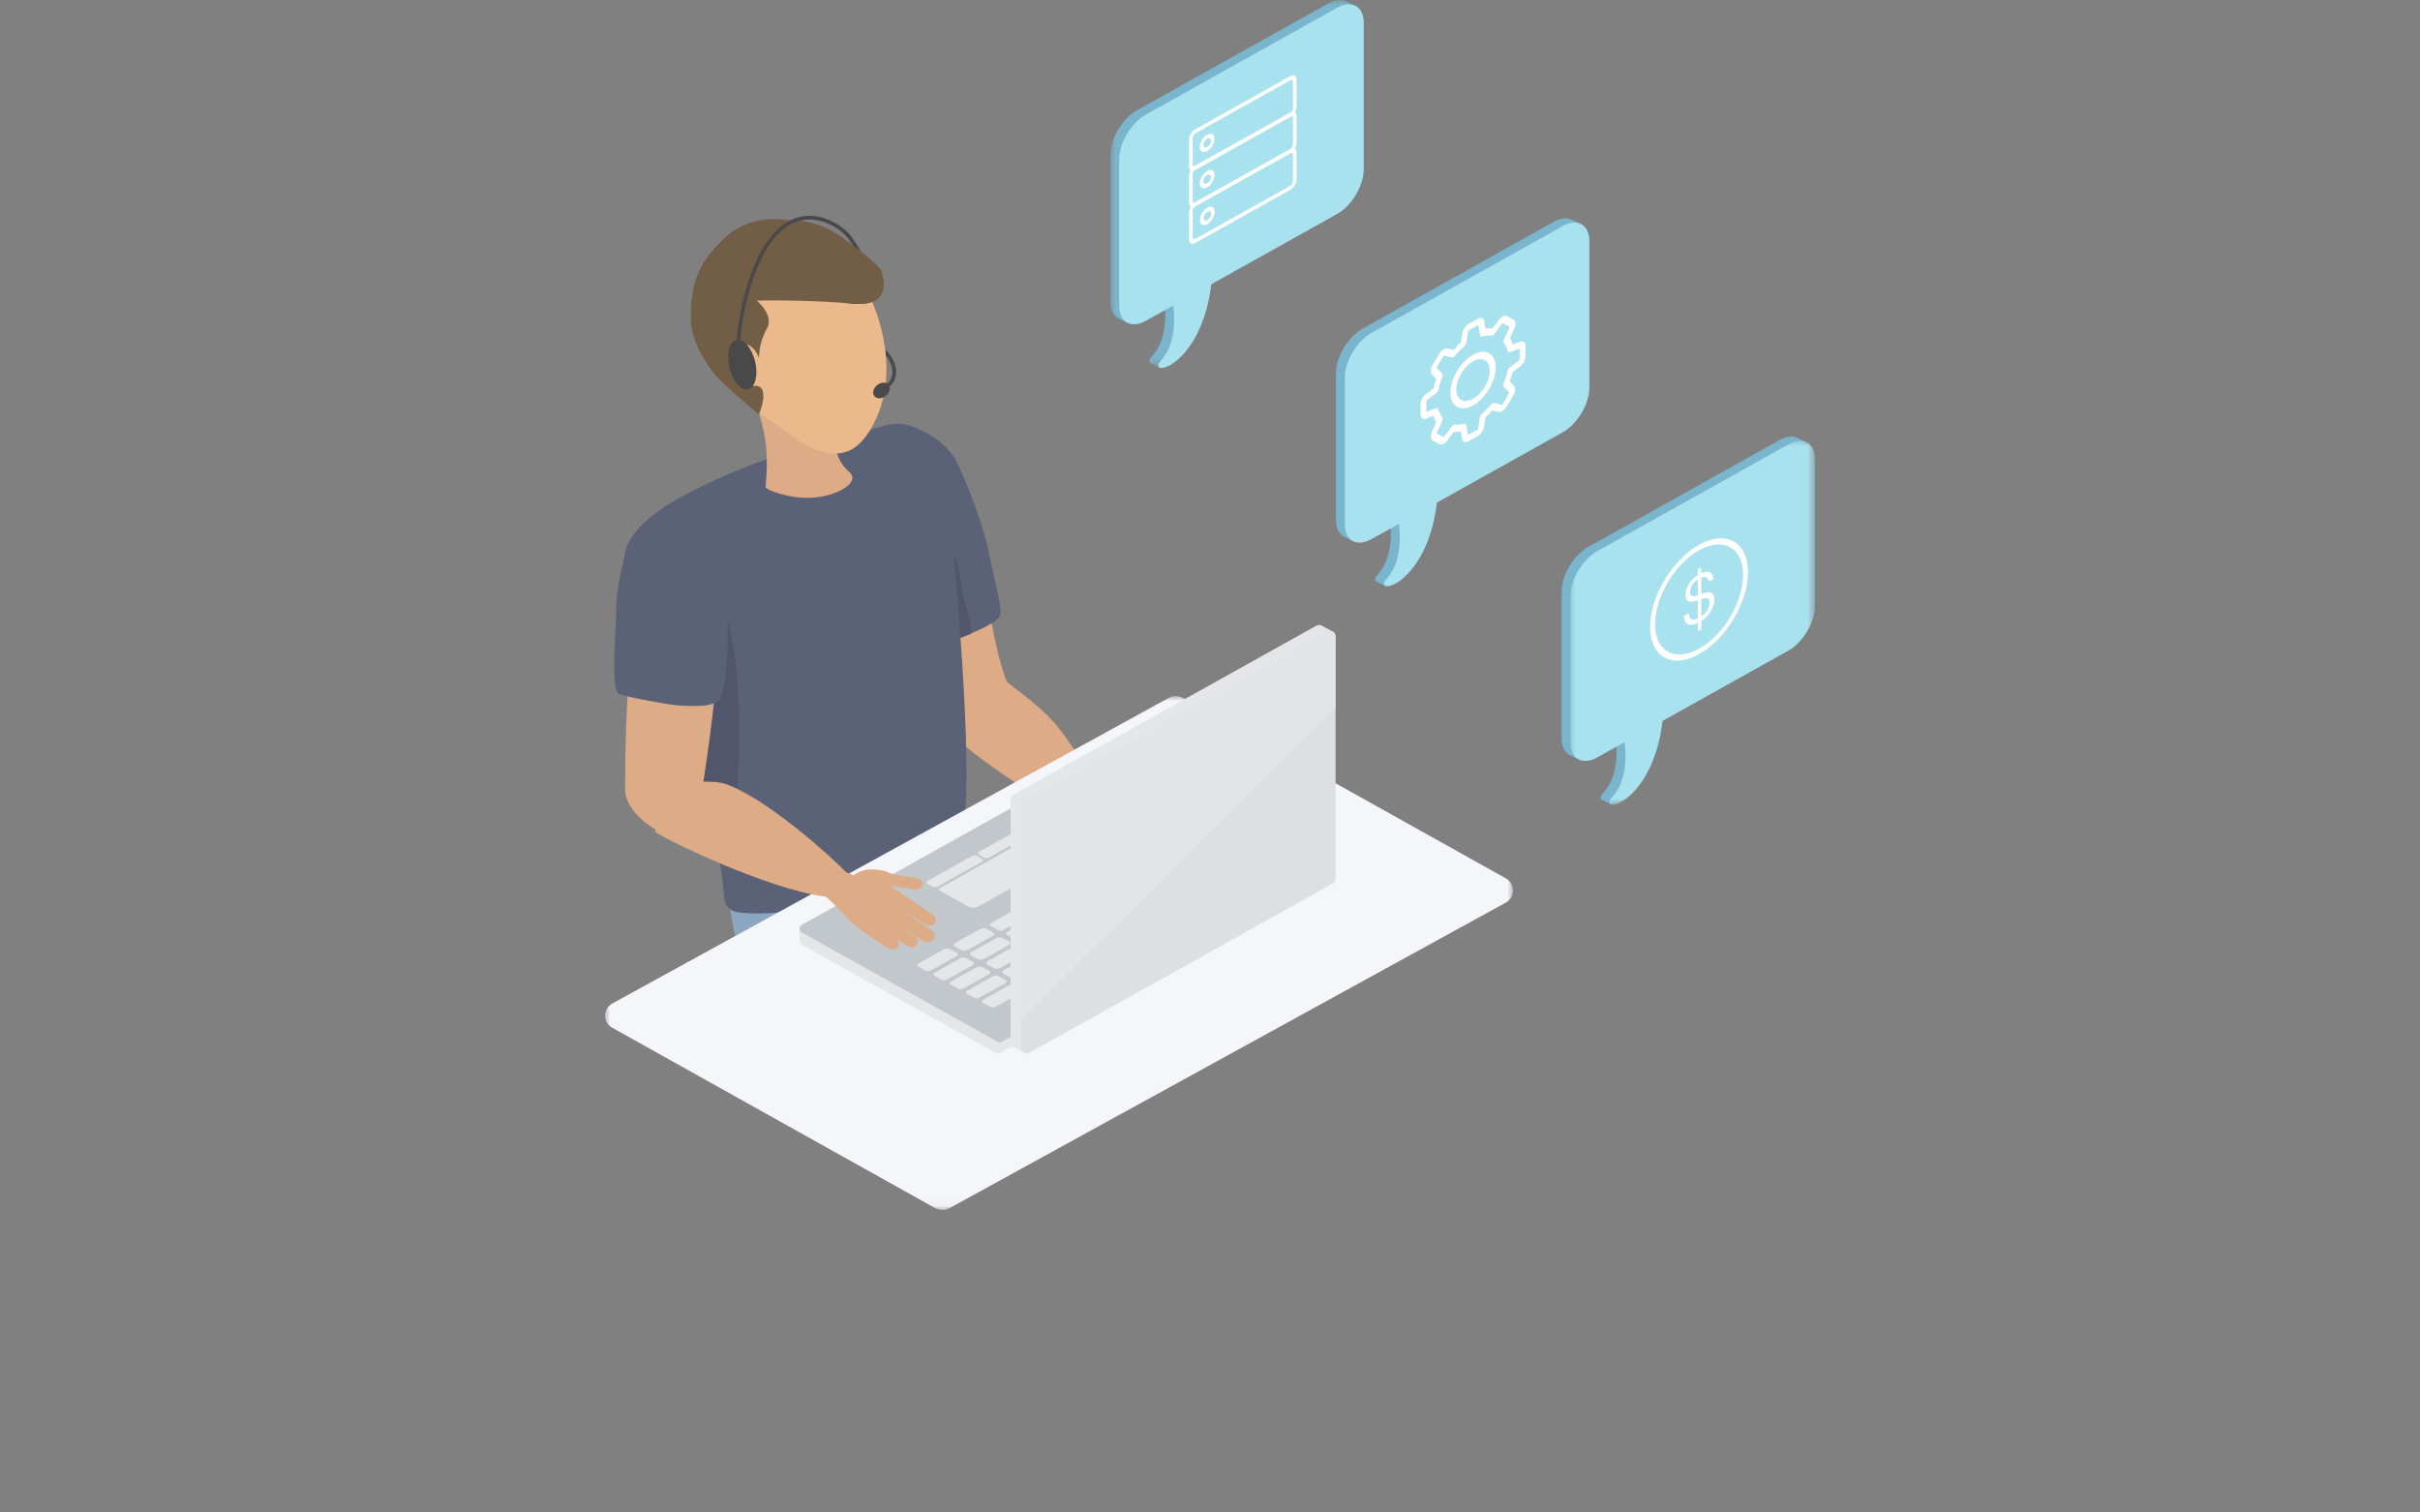<svg xmlns="http://www.w3.org/2000/svg" xmlns:xlink="http://www.w3.org/1999/xlink" width="240" height="150" viewBox="0 0 240 150"><rect x="0" y="0" width="240" height="150" fill="#808080" stroke="none"/><defs><polygon id="a" points="0 0 90.058 0 90.058 50.962 0 50.962"/><polygon id="c" points="0 0 24.251 0 24.251 36.07 0 36.07"/><polygon id="e" points="0 0 24.26 0 24.26 36.432 0 36.432"/></defs><g fill="none" fill-rule="evenodd"><rect width="240" height="150"/><rect width="120" height="120" x="60"/><g transform="translate(60)"><path fill="#8BA7C1" d="M22.223,85.95 C29.757,90.097 48.482,96.837 50.635,103.439 C52.113,107.969 38.924,112.827 38.853,108.574 C33.727,106.227 26.648,103.945 21.625,101.605 C17.951,99.893 15.797,98.915 14.404,96.47 C13.084,94.152 12.25,91.579 11.997,84.855 C11.976,84.304 11.261,82.778 10.477,81.92 C16.62,84.544 14.689,81.803 22.223,85.95"/><path fill="#DDAB85" d="M28.318,42.878 C29.628,47.428 28.9,49.912 30.321,54.584 C31.741,59.256 31.892,67.544 33.829,72.342 C37.204,75.513 41.835,78.439 45.483,80.575 C46.885,81.396 49.844,82.699 50.292,82.701 C52.636,82.707 52.371,80.106 50.614,78.754 C49.718,78.066 50.104,78.126 47.824,76.003 C46.849,75.096 46.038,73.374 44.618,71.748 C42.714,69.568 39.969,67.859 39.84,67.57 C38.294,64.087 36.639,50.514 35.529,48.318 C32.475,42.272 32.661,45.711 28.318,42.878"/><path fill="#5B6277" d="M32.099,43.362 C32.326,43.327 32.239,43.154 32.415,43.372 C32.231,43.145 33.917,44 34.838,45.736 C35.76,47.472 37.486,52.113 37.936,54.204 C39.085,59.527 39.36,60.432 39.196,60.986 C39.029,61.553 37.759,62.202 36.332,62.814 C35.094,63.345 33.588,63.949 33.178,63.841 C32.589,63.686 32.561,61.879 32.468,61.499 C31.214,56.384 30.544,51.271 29.186,46.224 C30.158,45.275 31.125,44.311 32.099,43.362"/><path fill="#51566D" d="M32.606,51.221 C33.146,52.385 33.661,52.707 34.129,53.791 C34.599,54.874 35.242,56.73 35.338,57.826 C35.488,59.532 36.248,61.157 36.331,62.814 C36.313,62.85 33.132,64.143 32.449,64.174 C31.624,64.212 32.967,62.051 32.935,61.277 C31.665,56.272 30.512,51.24 29.173,46.264 C30.498,47.688 31.844,49.579 32.606,51.221"/><path fill="#5B6277" d="M8.323,48.867 C15.513,45.181 20.551,44.137 27.943,42.17 C29.678,41.708 30.934,42.44 32.319,43.178 C33.406,43.757 33.686,44.741 34.5,45.521 C33.578,47.152 34.044,48.365 34.166,50.253 C34.316,52.564 36.447,72.995 35.687,80.82 C35.434,83.419 34.8,86.077 29.606,87.666 C24.84,89.125 18.351,91.002 13.475,90.519 C11.828,90.356 11.814,89.205 11.786,88.726 C11.533,84.406 9.409,77.802 9.337,75.073 C9.276,72.774 10.373,68.991 9.831,66.523 C9.338,64.276 9.324,62.156 9.052,59.944 C7.377,59.452 3.823,59.383 2.749,57.915 C-0.291,53.758 5.621,50.253 8.323,48.867"/><g transform="translate(0 69.038)"><mask id="b" fill="#fff"><use xlink:href="#a"/></mask><path fill="#F4F6F9" d="M34.162,50.782 L89.335,20.476 C90.295,19.949 90.301,18.612 89.344,18.077 L57.316,0.185 C56.876,-0.06 56.336,-0.062 55.896,0.18 L0.723,30.486 C-0.237,31.013 -0.242,32.351 0.715,32.885 L32.743,50.777 C33.181,51.022 33.722,51.024 34.162,50.782" mask="url(#b)"/></g><path fill="#51566D" d="M7.943,75.929 C8.252,73.88 10.369,68.791 9.986,67.499 C8.607,62.842 7.411,61.312 10.127,57.548 C13.861,61.229 13.628,73.839 12.804,82.525 C12.992,83.026 12.136,84.543 11.839,84.445 C11.037,84.179 9.514,83.634 9.446,82.917 C9.21,80.441 7.576,78.36 7.943,75.929"/><polygon fill="#E4E6EA" points="19.296 92.166 19.296 93.242 21.324 92.831"/><path fill="#E4E6EA" d="M39.255,104.402 L69.225,87.685 C69.586,87.484 69.586,86.98 69.225,86.779 L50.005,76.057 C49.838,75.964 49.632,75.964 49.465,76.057 L19.599,92.717 C19.192,92.944 19.192,93.512 19.599,93.739 L38.715,104.402 C38.883,104.496 39.088,104.496 39.255,104.402"/><polygon fill="#E4E6EA" points="69.496 86.107 69.496 87.271 67.207 86.924"/><path fill="#C2C7CC" d="M39.336,103.321 L69.208,86.658 C69.647,86.413 69.647,85.801 69.208,85.556 L50.086,74.889 C49.966,74.823 49.819,74.823 49.7,74.889 L19.523,91.722 C19.22,91.891 19.22,92.315 19.523,92.484 L38.951,103.321 C39.07,103.387 39.217,103.387 39.336,103.321"/><path fill="#E4E6EA" d="M46.051 84.25 43.32 82.726C43.138 82.624 42.914 82.625 42.733 82.729 41.247 83.582 34.46 87.386 33.191 88.097 33.098 88.149 33.102 88.276 33.195 88.327L35.968 89.874C36.272 90.044 36.733 90.063 36.997 89.916L46.126 84.824C46.389 84.677 46.356 84.419 46.051 84.25M32.474 87.924 31.983 87.65C31.843 87.571 31.86 87.434 32.022 87.343L36.355 84.923C36.516 84.832 36.764 84.823 36.904 84.901L37.394 85.175C37.534 85.253 37.517 85.391 37.355 85.482L33.023 87.902C32.861 87.993 32.614 88.002 32.474 87.924M37.577 85.043 37.086 84.769C36.946 84.69 36.963 84.553 37.125 84.462L41.458 82.042C41.62 81.951 41.867 81.942 42.007 82.02L42.498 82.294C42.638 82.372 42.62 82.51 42.459 82.601L38.126 85.021C37.964 85.112 37.717 85.121 37.577 85.043M34.856 94.824 32.338 96.231C32.17 96.325 31.914 96.335 31.768 96.254L31.071 95.864C30.926 95.783 30.944 95.639 31.112 95.545L33.629 94.139C33.798 94.045 34.054 94.035 34.199 94.116L34.897 94.506C35.043 94.587 35.024 94.73 34.856 94.824M38.459 92.811 35.942 94.218C35.774 94.312 35.517 94.322 35.372 94.241L34.675 93.851C34.529 93.77 34.547 93.626 34.715 93.532L37.233 92.126C37.401 92.032 37.657 92.022 37.803 92.103L38.501 92.493C38.646 92.574 38.627 92.717 38.459 92.811M42.063 90.798 39.545 92.205C39.377 92.299 39.121 92.309 38.975 92.228L38.278 91.838C38.133 91.757 38.151 91.613 38.319 91.519L40.836 90.113C41.005 90.019 41.261 90.009 41.406 90.09L42.104 90.48C42.25 90.561 42.231 90.704 42.063 90.798M45.666 88.785 43.149 90.192C42.981 90.286 42.724 90.296 42.579 90.214L41.882 89.825C41.736 89.744 41.754 89.6 41.922 89.506L44.44 88.1C44.608 88.006 44.864 87.996 45.01 88.077L45.708 88.467C45.853 88.548 45.834 88.691 45.666 88.785M49.27 86.772 46.752 88.179C46.584 88.273 46.328 88.283 46.182 88.201L45.485 87.812C45.34 87.731 45.358 87.587 45.526 87.493L48.043 86.087C48.212 85.993 48.468 85.983 48.613 86.064L49.311 86.454C49.457 86.535 49.438 86.678 49.27 86.772M52.873 84.759 50.356 86.166C50.188 86.26 49.931 86.27 49.786 86.188L49.089 85.799C48.943 85.718 48.961 85.574 49.129 85.48L51.647 84.074C51.815 83.98 52.071 83.97 52.217 84.051L52.915 84.441C53.06 84.522 53.041 84.665 52.873 84.759M56.477 82.746 53.959 84.153C53.791 84.247 53.535 84.257 53.389 84.175L52.692 83.786C52.547 83.705 52.565 83.561 52.733 83.467L55.25 82.061C55.419 81.967 55.675 81.957 55.82 82.038L56.518 82.428C56.664 82.509 56.645 82.652 56.477 82.746M36.464 95.722 33.946 97.129C33.778 97.223 33.521 97.233 33.376 97.152L32.679 96.762C32.533 96.681 32.552 96.538 32.719 96.444L35.237 95.037C35.405 94.943 35.662 94.933 35.807 95.014L36.505 95.404C36.65 95.485 36.631 95.628 36.464 95.722M40.067 93.709 37.549 95.116C37.382 95.21 37.125 95.22 36.979 95.139L36.282 94.749C36.137 94.668 36.155 94.524 36.323 94.43L38.841 93.024C39.009 92.93 39.265 92.92 39.411 93.001L40.108 93.391C40.254 93.472 40.235 93.615 40.067 93.709M43.671 91.696 41.153 93.103C40.985 93.197 40.728 93.207 40.583 93.126L39.886 92.736C39.74 92.655 39.759 92.511 39.926 92.417L42.444 91.011C42.612 90.917 42.869 90.907 43.014 90.988L43.712 91.378C43.857 91.459 43.838 91.602 43.671 91.696M47.274 89.683 44.756 91.09C44.589 91.184 44.332 91.194 44.186 91.113L43.489 90.723C43.344 90.642 43.362 90.498 43.53 90.404L46.048 88.998C46.216 88.904 46.472 88.894 46.618 88.975L47.315 89.365C47.461 89.446 47.442 89.589 47.274 89.683M50.878 87.67 48.36 89.077C48.192 89.171 47.935 89.181 47.79 89.1L47.093 88.71C46.947 88.629 46.966 88.485 47.133 88.391L49.651 86.985C49.82 86.891 50.076 86.881 50.221 86.962L50.919 87.352C51.064 87.433 51.045 87.576 50.878 87.67M54.481 85.657 51.963 87.064C51.796 87.158 51.539 87.168 51.393 87.087L50.696 86.697C50.551 86.616 50.569 86.472 50.737 86.378L53.255 84.972C53.423 84.878 53.679 84.868 53.825 84.949L54.522 85.339C54.668 85.42 54.649 85.563 54.481 85.657M58.085 83.644 55.567 85.051C55.399 85.145 55.142 85.155 54.997 85.074L54.3 84.684C54.154 84.603 54.173 84.459 54.34 84.365L56.858 82.959C57.027 82.865 57.283 82.855 57.428 82.936L58.126 83.326C58.271 83.407 58.252 83.55 58.085 83.644M38.071 96.62 35.554 98.027C35.386 98.121 35.129 98.131 34.984 98.05L34.286 97.66C34.141 97.579 34.159 97.436 34.327 97.342L36.845 95.936C37.013 95.842 37.269 95.831 37.415 95.912L38.112 96.302C38.258 96.383 38.239 96.526 38.071 96.62M41.675 94.607 39.157 96.014C38.989 96.108 38.733 96.118 38.587 96.037L37.89 95.647C37.745 95.566 37.763 95.423 37.931 95.329L40.448 93.923C40.617 93.829 40.873 93.818 41.018 93.899L41.716 94.289C41.861 94.37 41.843 94.513 41.675 94.607M45.278 92.594 42.761 94.001C42.593 94.095 42.336 94.105 42.191 94.024L41.493 93.634C41.348 93.553 41.366 93.41 41.534 93.316L44.052 91.91C44.22 91.816 44.476 91.805 44.622 91.886L45.319 92.276C45.465 92.357 45.446 92.5 45.278 92.594M48.882 90.581 46.364 91.988C46.196 92.082 45.94 92.092 45.794 92.011L45.097 91.621C44.951 91.54 44.97 91.397 45.138 91.303L47.655 89.897C47.824 89.803 48.08 89.792 48.225 89.873L48.923 90.263C49.068 90.344 49.05 90.487 48.882 90.581M52.485 88.568 49.968 89.975C49.8 90.069 49.543 90.079 49.398 89.998L48.7 89.608C48.555 89.527 48.573 89.384 48.741 89.29L51.259 87.883C51.427 87.789 51.683 87.779 51.829 87.86L52.526 88.25C52.672 88.331 52.653 88.474 52.485 88.568M56.089 86.555 53.571 87.962C53.403 88.056 53.147 88.066 53.001 87.985L52.304 87.595C52.159 87.514 52.177 87.371 52.345 87.277L54.862 85.87C55.031 85.776 55.287 85.766 55.432 85.847L56.13 86.237C56.275 86.318 56.257 86.461 56.089 86.555M59.692 84.542 57.175 85.949C57.007 86.043 56.75 86.053 56.605 85.972L55.907 85.582C55.762 85.501 55.78 85.357 55.948 85.263L58.466 83.857C58.634 83.763 58.89 83.753 59.036 83.834L59.734 84.224C59.879 84.305 59.86 84.448 59.692 84.542M39.679 97.518 37.161 98.925C36.993 99.019 36.737 99.029 36.591 98.948L35.894 98.558C35.749 98.477 35.767 98.334 35.935 98.24L38.452 96.834C38.621 96.74 38.877 96.729 39.022 96.81L39.72 97.2C39.866 97.281 39.847 97.424 39.679 97.518M43.282 95.505 40.765 96.912C40.597 97.006 40.34 97.016 40.195 96.935L39.498 96.545C39.352 96.464 39.37 96.321 39.538 96.227L42.056 94.821C42.224 94.727 42.48 94.716 42.626 94.797L43.324 95.187C43.469 95.268 43.45 95.411 43.282 95.505M46.886 93.492 44.368 94.899C44.2 94.993 43.944 95.003 43.798 94.922L43.101 94.532C42.956 94.451 42.974 94.308 43.142 94.214L45.659 92.808C45.828 92.714 46.084 92.703 46.229 92.784L46.927 93.174C47.073 93.255 47.054 93.398 46.886 93.492M50.489 91.479 47.972 92.886C47.804 92.98 47.547 92.99 47.402 92.909L46.705 92.519C46.559 92.438 46.577 92.295 46.745 92.201L49.263 90.795C49.431 90.701 49.687 90.69 49.833 90.771L50.531 91.161C50.676 91.242 50.657 91.385 50.489 91.479M54.093 89.466 51.575 90.873C51.407 90.967 51.151 90.977 51.005 90.896L50.308 90.506C50.163 90.425 50.181 90.282 50.349 90.188L52.866 88.782C53.035 88.688 53.291 88.677 53.436 88.758L54.134 89.148C54.28 89.229 54.261 89.372 54.093 89.466M57.696 87.453 55.179 88.86C55.011 88.954 54.754 88.964 54.609 88.883L53.912 88.493C53.766 88.412 53.784 88.269 53.952 88.175L56.47 86.769C56.638 86.675 56.895 86.664 57.04 86.745L57.738 87.135C57.883 87.216 57.864 87.359 57.696 87.453M61.3 85.44 58.782 86.847C58.614 86.941 58.358 86.951 58.212 86.87L57.515 86.48C57.37 86.399 57.388 86.256 57.556 86.162L60.073 84.755C60.242 84.661 60.498 84.651 60.643 84.732L61.341 85.122C61.487 85.203 61.468 85.346 61.3 85.44M41.287 98.417 38.769 99.823C38.601 99.917 38.344 99.927 38.199 99.846L37.502 99.456C37.356 99.375 37.375 99.232 37.542 99.138L40.06 97.732C40.229 97.638 40.485 97.627 40.63 97.708L41.328 98.098C41.473 98.18 41.454 98.323 41.287 98.417M44.89 96.404 42.372 97.81C42.205 97.904 41.948 97.914 41.802 97.833L41.105 97.443C40.96 97.362 40.978 97.219 41.146 97.125L43.664 95.719C43.832 95.625 44.088 95.614 44.234 95.695L44.931 96.085C45.077 96.167 45.058 96.31 44.89 96.404M48.494 94.39 45.976 95.797C45.808 95.891 45.551 95.901 45.406 95.82L44.709 95.43C44.563 95.349 44.582 95.206 44.749 95.112L47.267 93.706C47.436 93.612 47.692 93.601 47.837 93.682L48.535 94.072C48.68 94.153 48.661 94.296 48.494 94.39M52.097 92.377 49.579 93.784C49.412 93.878 49.155 93.888 49.009 93.807L48.312 93.417C48.167 93.336 48.185 93.193 48.353 93.099L50.871 91.693C51.039 91.599 51.295 91.588 51.441 91.669L52.138 92.059C52.284 92.14 52.265 92.283 52.097 92.377M55.701 90.364 53.183 91.771C53.015 91.865 52.758 91.875 52.613 91.794L51.916 91.404C51.77 91.323 51.789 91.18 51.956 91.086L54.474 89.68C54.643 89.586 54.899 89.575 55.044 89.656L55.742 90.046C55.887 90.127 55.868 90.27 55.701 90.364M59.304 88.351 56.786 89.758C56.619 89.852 56.362 89.862 56.216 89.781L55.519 89.391C55.374 89.31 55.392 89.167 55.56 89.073L58.078 87.667C58.246 87.573 58.502 87.562 58.648 87.643L59.345 88.033C59.491 88.114 59.472 88.257 59.304 88.351M62.908 86.338 60.39 87.745C60.222 87.839 59.965 87.849 59.82 87.768L59.123 87.378C58.977 87.297 58.996 87.154 59.163 87.06L61.681 85.654C61.85 85.56 62.106 85.549 62.251 85.63L62.949 86.02C63.094 86.101 63.075 86.244 62.908 86.338"/><path fill="#E4E6EA" d="M40.999,103.812 L71.11,87.016 C71.282,86.92 71.389,86.742 71.389,86.549 L71.389,62.533 C71.389,62.118 70.925,61.859 70.553,62.066 L40.504,78.827 C40.332,78.924 40.225,79.102 40.225,79.295 L40.225,103.38 C40.225,103.764 40.655,104.004 40.999,103.812"/><path fill="#E4E6EA" d="M71.389 62.533C71.389 62.118 70.924 61.859 70.553 62.066L40.504 78.827C40.332 78.923 40.225 79.102 40.225 79.295L40.225 100.452 71.389 69.59 71.389 62.533ZM41.532 104.4 40.496 103.819C40.496 103.819 41.989 102.71 41.962 102.75 41.935 102.789 41.532 104.4 41.532 104.4"/><path fill="#E4E6EA" d="M72.203,62.654 L71.142,62.088 C71.142,62.088 70.468,64.245 70.549,64.192 C70.631,64.14 72.203,62.654 72.203,62.654"/><path fill="#DEDFE2" d="M42.076,104.411 L72.23,87.591 C72.367,87.514 72.451,87.373 72.451,87.221 L72.451,63.085 C72.451,62.694 72.014,62.45 71.664,62.645 L41.55,79.443 C41.388,79.534 41.288,79.701 41.288,79.883 L41.288,103.971 C41.288,104.362 41.725,104.607 42.076,104.411"/><path fill="#E2E4E8" d="M72.451,63.078 C72.451,62.69 72.018,62.448 71.67,62.642 L41.567,79.434 C41.394,79.53 41.288,79.709 41.288,79.901 L41.288,101.059 L72.451,70.196 L72.451,63.078 Z"/><path fill="#DDAB85" d="M21.848,88.92 C16.203,88.222 5.911,83.234 4.941,82.477 C5.566,80.803 6.238,79.152 6.586,77.405 C7.715,77.684 10.664,77.31 11.915,77.738 C16.025,79.145 22.609,85.105 23.998,86.597 C27.407,88.488 26.641,88.768 23.158,89.198 C22.911,89.199 22.059,88.946 21.848,88.92"/><path fill="#DDAB85" d="M1.989 78.211C1.989 69.576 2.575 65.15 2.929 56.41 9.004 58.283 10.875 57.315 11.136 65.552 11.19 67.226 9.806 79.149 8.75 82.221 7.07 83.736 8.454 83.245 4.94 82.232 4.906 82.222 1.989 80.561 1.989 78.211M27.348 86.805 27.645 86.366C27.79 86.41 28.003 86.527 28.344 86.623 28.984 86.803 30.975 87.112 30.975 87.112 31.377 87.282 31.477 87.421 31.488 87.709L31.443 87.914C31.25 88.204 31.267 88.236 30.647 88.203L27.839 87.784C27.436 87.613 27.202 87.075 27.348 86.805"/><path fill="#DDAB85" d="M23.915,86.51 L24.638,86.808 C24.638,86.808 24.654,86.795 24.682,86.775 C25.215,86.392 25.882,86.197 26.558,86.224 C27.068,86.245 27.755,86.321 28.129,86.565 C28.129,86.565 28.191,86.917 27.94,87.254 L28.279,87.85 L32.494,90.705 C32.636,90.801 32.738,90.937 32.783,91.093 C32.828,91.253 32.827,91.411 32.638,91.616 C32.638,91.616 32.519,91.82 32.105,91.805 C31.957,91.8 31.816,91.754 31.699,91.674 L28.204,89.381 L32.421,92.283 C32.602,92.406 32.712,92.644 32.685,92.848 C32.656,93.069 32.656,93.069 32.439,93.291 C32.439,93.291 32.046,93.619 31.565,93.346 L27.546,90.611 L30.782,92.88 C30.982,93.019 31.071,93.254 31.003,93.475 C30.978,93.553 30.935,93.631 30.862,93.701 C30.862,93.701 30.593,94.146 29.909,93.795 L26.476,91.499 L28.925,93.169 C29.077,93.275 29.16,93.444 29.143,93.618 C29.127,93.794 29.181,93.852 28.971,93.995 C28.971,93.995 28.517,94.427 27.931,93.943 C27.931,93.943 25.125,92.198 24.261,91.3 C24.118,91.15 23.484,90.472 23.484,90.472 C23.484,90.472 23.318,90.277 22.961,89.909 L21.919,88.932 L23.915,86.51 Z"/><path fill="#5B6277" d="M5.406,51.993 C3.957,52.236 2.53,52.854 2.116,54.471 C1.702,56.088 1.073,58.688 1.103,60.645 C1.126,62.203 0.583,67.621 1.229,68.715 C1.358,68.933 3.842,69.415 4.27,69.487 C5.226,69.646 6.802,69.988 7.865,69.996 C8.926,70.003 10.386,70.122 11.174,69.551 C11.846,69.064 12.041,66.702 12.126,64.58 C12.21,62.457 12.107,59.747 12.155,57.439 C9.945,55.534 8.319,51.502 5.406,51.993"/><path fill="#DDAB85" d="M14.869,39.64 C15.919,42.896 16.259,44.649 15.926,48.297 C15.9,48.581 18.397,49.516 20.584,49.357 C23.146,49.171 25.388,47.798 24.221,46.808 C22.085,44.994 22.566,41.063 22.77,40.287 C23.531,37.399 22.106,37.102 19.577,37.116 C17.047,37.131 16.893,39.346 14.869,39.64"/><path fill="#ECB98C" d="M13.514,28.355 C12.991,30.909 10.857,34.347 11.795,36.998 C12.732,39.649 16.073,41.36 18.026,42.852 C20.223,44.53 22.545,45.604 24.448,44.581 C25.928,43.786 27.202,41.392 27.659,39.157 C28.141,36.799 27.906,34.131 27.128,31.649 C26.222,28.756 24.579,26.114 22.477,24.508 C18.571,21.525 14.558,23.248 13.514,28.355"/><path fill="#725D46" d="M15.051,29.821 C15.051,29.821 16.825,31.244 16.046,32.606 C15.219,34.052 15.276,35.516 15.276,35.516 C15.276,35.516 14.776,33.987 13.635,34.165 C12.494,34.343 12.801,36.495 12.801,36.495 C12.801,36.495 13.26,38.303 14.871,38.265 C16.482,38.227 15.272,41.088 15.272,41.088 C15.272,41.088 11.805,38.247 10.975,37.236 C9.873,35.894 8.497,33.702 8.507,31.527 C8.529,27.388 9.692,25.743 11.688,23.77 C14.62,20.874 18.402,21.9 18.402,21.9 C18.402,21.9 20.648,21.498 23.637,23.66 C26.929,26.043 27.322,26.729 27.322,26.729 C27.322,26.729 29.006,30.554 24.49,30.112 C21.373,29.807 16.293,29.748 15.051,29.821"/><path fill="#DD9145" d="M13.129 33.18C13.14 33.065 13.153 32.949 13.168 32.834 13.157 32.949 13.148 33.063 13.139 33.177 13.135 33.178 13.132 33.18 13.129 33.18M16.007 34.366C16.022 34.416 16.03 34.446 16.03 34.446 16.03 34.446 16.018 34.419 16.007 34.366"/><path fill="#494949" d="M27.154 38.081C27.291 38.006 27.431 37.964 27.563 37.952 27.726 37.938 27.878 37.972 27.998 38.047 28.235 37.838 28.398 37.579 28.471 37.275 28.62 36.656 28.388 35.913 27.848 35.25 27.846 35.247 27.843 35.244 27.841 35.241 27.842 35.075 27.841 34.893 27.839 34.75 27.841 34.75 27.843 34.75 27.846 34.751 27.879 34.759 27.912 34.773 27.937 34.8 28.684 35.602 29.015 36.559 28.821 37.361 28.729 37.743 28.522 38.073 28.22 38.334 28.335 38.685 28.108 39.139 27.692 39.369 27.502 39.474 27.305 39.515 27.13 39.497 26.908 39.474 26.724 39.357 26.641 39.158 26.492 38.802 26.722 38.32 27.154 38.081M12.937 33.753C12.969 33.74 13 33.732 13.033 33.725 13.036 33.724 13.04 33.722 13.043 33.722 13.052 33.608 13.061 33.493 13.072 33.378 13.218 31.867 13.528 30.281 14.003 28.634 15.464 23.569 17.597 21.953 19.243 21.535 19.36 21.505 19.474 21.482 19.585 21.463 21.912 21.079 23.901 22.693 24.451 23.489L24.487 23.542C24.653 23.78 24.839 24.05 25.031 24.355 25.526 25.144 26.052 26.167 26.319 27.501 26.419 27.996 26.472 28.562 26.485 29.147 26.348 28.804 26.201 28.489 26.045 28.162 26.038 28.113 26.04 28.017 26.032 27.969 25.726 25.969 24.808 24.639 24.192 23.749L24.155 23.697C23.588 22.877 21.682 21.484 19.644 21.821 18.591 21.995 17.633 22.604 16.789 23.622 15.814 24.795 14.991 26.513 14.35 28.735 13.847 30.478 13.532 32.149 13.404 33.734 13.551 33.774 13.699 33.853 13.844 33.969 14.251 34.297 14.624 34.904 14.84 35.668 15.039 36.376 15.062 37.074 14.94 37.615 14.833 38.085 14.616 38.436 14.305 38.566 14.302 38.568 14.299 38.569 14.296 38.57 14.162 38.625 14.021 38.633 13.879 38.603 13.496 38.524 13.101 38.161 12.79 37.615 12.631 37.338 12.495 37.015 12.393 36.655 12.018 35.325 12.262 34.025 12.937 33.753"/><path fill="#725D46" d="M27.322,26.729 C27.322,26.729 26.929,26.043 23.637,23.661 C22.74,23.012 21.913,22.597 21.19,22.33 L24.129,30.08 C24.25,30.09 24.374,30.101 24.49,30.112 C29.006,30.554 27.322,26.729 27.322,26.729"/><path fill="#79B5CC" d="M96.75,22.201 L95.975,21.83 C95.938,21.809 95.899,21.792 95.86,21.775 L95.796,21.744 L95.795,21.745 C95.334,21.568 94.741,21.637 94.094,21.998 L75.137,32.588 C73.681,33.401 72.49,35.397 72.49,37.023 L72.49,51.563 C72.49,52.441 72.839,53.036 73.389,53.272 L74.16,53.646 L74.297,53.354 C74.561,53.306 74.843,53.205 75.137,53.041 L77.848,51.527 C77.848,51.527 78.423,55.002 76.695,56.898 C76.298,57.333 76.293,57.616 76.526,57.696 L77.336,58.084 L78.105,57.048 C79.429,56.004 81.11,53.659 81.625,49.416 L94.094,42.451 C95.55,41.637 96.741,39.642 96.741,38.016 L96.741,23.476 C96.741,23.002 96.637,22.613 96.458,22.315 C96.626,22.25 96.75,22.201 96.75,22.201"/><path fill="#A8E2EF" d="M76.018,33.014 L94.976,22.424 C96.431,21.611 97.622,22.276 97.622,23.902 L97.622,38.442 C97.622,40.068 96.431,42.063 94.976,42.877 L82.507,49.842 C81.482,58.277 75.848,59.219 77.577,57.323 C79.306,55.428 78.729,51.953 78.729,51.953 L76.018,53.467 C74.563,54.28 73.372,53.615 73.372,51.989 L73.372,37.449 C73.372,35.823 74.563,33.827 76.018,33.014"/><path fill="#FFF" d="M81.462,40.789 L81.462,39.766 C81.462,39.735 81.481,39.697 81.51,39.676 L82.424,38.994 C82.537,38.911 82.63,38.763 82.658,38.622 C82.741,38.218 82.868,37.805 83.037,37.392 C83.095,37.247 83.091,37.108 83.024,37.042 L82.487,36.499 C82.471,36.481 82.474,36.445 82.493,36.412 L83.141,35.326 C83.157,35.301 83.174,35.288 83.183,35.284 C83.194,35.277 83.204,35.276 83.215,35.277 L83.966,35.461 C84.062,35.483 84.185,35.419 84.285,35.297 C84.577,34.942 84.89,34.624 85.219,34.348 C85.332,34.253 85.416,34.101 85.436,33.961 L85.588,32.863 C85.593,32.829 85.617,32.793 85.645,32.778 L86.561,32.267 C86.589,32.251 86.613,32.259 86.618,32.288 L86.774,33.229 C86.794,33.344 86.878,33.399 86.989,33.371 C87.309,33.285 87.616,33.259 87.899,33.291 C87.999,33.301 88.125,33.225 88.22,33.096 L88.971,32.079 C88.98,32.067 88.99,32.056 89.003,32.049 C89.015,32.043 89.03,32.037 89.045,32.045 L89.693,32.407 C89.713,32.418 89.715,32.453 89.7,32.486 L89.158,33.64 C89.091,33.781 89.084,33.924 89.143,34.003 C89.31,34.227 89.434,34.503 89.515,34.815 C89.543,34.926 89.637,34.969 89.752,34.926 L90.659,34.59 C90.687,34.579 90.707,34.594 90.707,34.626 L90.707,35.649 C90.707,35.681 90.687,35.718 90.659,35.739 L89.739,36.428 C89.626,36.513 89.534,36.659 89.504,36.8 C89.421,37.204 89.291,37.619 89.121,38.03 C89.062,38.174 89.067,38.313 89.134,38.382 L89.669,38.921 C89.685,38.939 89.682,38.975 89.663,39.008 L89.015,40.094 C88.999,40.12 88.982,40.132 88.973,40.136 C88.962,40.143 88.952,40.144 88.94,40.143 L88.179,39.963 C88.129,39.95 88.068,39.964 88.009,39.997 C87.959,40.025 87.907,40.069 87.862,40.123 C87.581,40.46 87.281,40.766 86.97,41.03 C86.859,41.123 86.774,41.273 86.754,41.413 L86.602,42.518 C86.598,42.553 86.574,42.588 86.546,42.603 L85.63,43.115 C85.601,43.131 85.578,43.122 85.573,43.093 L85.419,42.159 C85.402,42.042 85.316,41.985 85.203,42.016 C84.884,42.103 84.577,42.133 84.292,42.103 C84.192,42.093 84.066,42.169 83.972,42.296 L83.217,43.318 C83.209,43.33 83.198,43.341 83.185,43.348 C83.174,43.354 83.159,43.36 83.144,43.352 L82.495,42.99 C82.476,42.979 82.474,42.944 82.489,42.911 L83.026,41.765 C83.094,41.621 83.098,41.479 83.039,41.401 C82.869,41.177 82.743,40.905 82.661,40.594 C82.633,40.486 82.541,40.442 82.426,40.485 L81.512,40.825 C81.484,40.835 81.464,40.82 81.464,40.788 L81.462,40.789 Z M80.881,40.091 L80.881,41.114 C80.881,41.466 81.108,41.639 81.418,41.523 L82.149,41.251 C82.223,41.482 82.323,41.691 82.443,41.879 L82.013,42.795 C81.829,43.184 81.86,43.559 82.082,43.682 L82.73,44.045 C82.852,44.112 83.013,44.098 83.185,44.002 C83.32,43.927 83.45,43.808 83.559,43.66 L84.162,42.841 C84.388,42.849 84.625,42.826 84.871,42.774 L84.995,43.521 C85.047,43.839 85.315,43.943 85.63,43.766 L86.547,43.253 C86.863,43.077 87.131,42.675 87.183,42.298 L87.305,41.414 C87.542,41.199 87.772,40.965 87.992,40.714 L88.604,40.858 C88.712,40.885 88.84,40.859 88.975,40.784 C89.147,40.688 89.308,40.523 89.43,40.319 L90.078,39.233 C90.302,38.86 90.331,38.452 90.148,38.268 L89.719,37.841 C89.841,37.52 89.941,37.2 90.017,36.885 L90.757,36.331 C91.068,36.099 91.294,35.673 91.294,35.321 L91.294,34.298 C91.294,33.945 91.068,33.773 90.757,33.888 L90.035,34.156 C89.961,33.923 89.865,33.711 89.745,33.523 L90.18,32.597 C90.363,32.208 90.333,31.834 90.111,31.71 L89.46,31.349 C89.341,31.28 89.178,31.295 89.006,31.391 C88.871,31.467 88.74,31.586 88.632,31.734 L88.034,32.55 C87.808,32.54 87.57,32.56 87.326,32.611 L87.2,31.856 C87.148,31.537 86.881,31.434 86.565,31.61 L85.65,32.122 C85.334,32.298 85.067,32.7 85.014,33.077 L84.892,33.952 C84.638,34.179 84.392,34.43 84.157,34.7 L83.552,34.557 C83.444,34.53 83.316,34.556 83.181,34.631 C83.009,34.727 82.847,34.892 82.726,35.096 L82.078,36.183 C81.854,36.556 81.825,36.963 82.008,37.148 L82.439,37.58 C82.319,37.9 82.221,38.219 82.145,38.537 L81.414,39.083 C81.103,39.315 80.877,39.74 80.881,40.091 L80.881,40.091 Z"/><path fill="#FFF" d="M84.427,38.62 C84.427,37.597 85.171,36.351 86.087,35.839 C87.002,35.327 87.747,35.743 87.747,36.766 C87.747,37.789 87.002,39.036 86.087,39.547 C85.171,40.059 84.427,39.643 84.427,38.62 M83.84,38.948 C83.84,40.333 84.847,40.896 86.087,40.203 C87.327,39.511 88.334,37.823 88.334,36.438 C88.334,35.053 87.327,34.49 86.087,35.183 C84.847,35.875 83.84,37.563 83.84,38.948"/><path fill="#79B5CC" d="M119.127,43.853 L118.353,43.482 C118.316,43.461 118.277,43.444 118.238,43.427 L118.174,43.396 L118.173,43.397 C117.712,43.22 117.118,43.289 116.472,43.65 L97.514,54.24 C96.059,55.053 94.868,57.049 94.868,58.675 L94.868,73.215 C94.868,74.093 95.217,74.688 95.766,74.924 L96.538,75.298 L96.675,75.006 C96.939,74.958 97.221,74.857 97.514,74.693 L100.225,73.179 C100.225,73.179 100.801,76.654 99.072,78.55 C98.676,78.985 98.67,79.268 98.904,79.348 L99.714,79.736 L100.483,78.7 C101.807,77.656 103.488,75.311 104.003,71.068 L116.472,64.103 C117.927,63.289 119.119,61.294 119.119,59.668 L119.119,45.128 C119.119,44.654 119.015,44.265 118.836,43.967 C119.004,43.902 119.127,43.853 119.127,43.853"/><g transform="translate(95.75 43.729)"><mask id="d" fill="#fff"><use xlink:href="#c"/></mask><path fill="#A8E2EF" d="M2.647,10.937 L21.604,0.347 C23.06,-0.466 24.251,0.199 24.251,1.825 L24.251,16.365 C24.251,17.991 23.06,19.987 21.604,20.8 L9.135,27.765 C8.111,36.2 2.476,37.143 4.205,35.247 C5.934,33.351 5.357,29.876 5.357,29.876 L2.647,31.39 C1.191,32.203 -1.42133071e-14,31.538 -1.42133071e-14,29.912 L-1.42133071e-14,15.372 C-1.42133071e-14,13.746 1.191,11.75 2.647,10.937" mask="url(#d)"/></g><path fill="#FFF" d="M108.503,54.032 C105.822,55.53 103.649,59.172 103.649,62.168 C103.649,65.164 105.822,66.378 108.503,64.88 C111.185,63.382 113.358,59.739 113.358,56.744 C113.358,53.748 111.185,52.534 108.503,54.032 M108.503,54.574 C110.913,53.229 112.873,54.323 112.873,57.015 C112.873,59.707 110.913,62.991 108.503,64.337 C106.094,65.683 104.134,64.588 104.134,61.897 C104.134,59.205 106.094,55.92 108.503,54.574"/><path fill="#FFF" d="M109.539,59.8 C109.539,59.68 109.527,59.583 109.501,59.509 C109.476,59.435 109.433,59.381 109.37,59.346 C109.308,59.312 109.225,59.301 109.12,59.312 C109.016,59.323 108.884,59.354 108.725,59.404 L108.725,61.133 C108.841,61.055 108.949,60.965 109.048,60.862 C109.146,60.76 109.232,60.649 109.307,60.531 C109.38,60.412 109.437,60.291 109.478,60.167 C109.519,60.043 109.539,59.921 109.539,59.8 L109.539,59.8 Z M107.613,58.666 C107.613,58.769 107.623,58.856 107.642,58.927 C107.662,58.998 107.7,59.05 107.756,59.083 C107.812,59.116 107.889,59.13 107.988,59.124 C108.087,59.118 108.219,59.089 108.382,59.037 L108.382,57.483 C108.137,57.641 107.948,57.827 107.814,58.041 C107.68,58.256 107.613,58.465 107.613,58.666 L107.613,58.666 Z M108.382,61.78 C108.133,61.901 107.924,61.966 107.753,61.975 C107.582,61.984 107.444,61.952 107.337,61.879 C107.23,61.806 107.149,61.702 107.092,61.564 C107.036,61.426 107,61.269 106.985,61.091 L107.474,60.818 C107.489,60.933 107.511,61.041 107.54,61.14 C107.57,61.239 107.617,61.315 107.683,61.368 C107.749,61.421 107.837,61.448 107.948,61.448 C108.058,61.449 108.203,61.408 108.382,61.324 L108.382,59.53 C108.187,59.6 108.015,59.646 107.863,59.667 C107.712,59.689 107.584,59.68 107.48,59.641 C107.375,59.602 107.294,59.529 107.238,59.422 C107.182,59.315 107.153,59.164 107.153,58.968 C107.153,58.799 107.183,58.625 107.243,58.443 C107.304,58.262 107.387,58.087 107.494,57.917 C107.601,57.747 107.73,57.585 107.881,57.431 C108.032,57.277 108.199,57.143 108.382,57.028 L108.382,56.443 L108.725,56.251 L108.725,56.843 C109.078,56.68 109.358,56.648 109.565,56.747 C109.773,56.845 109.896,57.074 109.935,57.434 L109.481,57.688 C109.438,57.464 109.356,57.321 109.234,57.26 C109.112,57.197 108.942,57.211 108.725,57.298 L108.725,58.909 C108.938,58.834 109.126,58.782 109.289,58.754 C109.452,58.725 109.587,58.732 109.696,58.773 C109.805,58.814 109.887,58.894 109.941,59.01 C109.995,59.128 110.022,59.29 110.022,59.498 C110.022,59.684 109.99,59.876 109.926,60.072 C109.862,60.268 109.773,60.458 109.659,60.644 C109.544,60.829 109.407,61.003 109.248,61.165 C109.089,61.328 108.914,61.469 108.725,61.588 L108.725,62.414 L108.382,62.605 L108.382,61.78 Z"/><g transform="translate(50.112)"><mask id="f" fill="#fff"><use xlink:href="#e"/></mask><path fill="#79B5CC" d="M24.26,0.549 L23.485,0.178 C23.448,0.157 23.409,0.14 23.37,0.123 L23.306,0.092 L23.305,0.093 C22.844,-0.084 22.251,-0.015 21.604,0.346 L2.647,10.936 C1.191,11.749 0,13.745 0,15.371 L0,29.911 C0,30.789 0.349,31.384 0.899,31.62 L1.67,31.994 L1.807,31.702 C2.071,31.654 2.353,31.553 2.647,31.389 L5.357,29.875 C5.357,29.875 5.933,33.35 4.205,35.246 C3.808,35.681 3.802,35.964 4.036,36.044 L4.846,36.432 L5.615,35.396 C6.939,34.352 8.62,32.007 9.135,27.764 L21.604,20.799 C23.06,19.985 24.251,17.99 24.251,16.364 L24.251,1.824 C24.251,1.35 24.147,0.961 23.968,0.663 C24.136,0.598 24.26,0.549 24.26,0.549" mask="url(#f)"/></g><path fill="#A8E2EF" d="M53.641,11.362 L72.598,0.772 C74.054,-0.041 75.245,0.624 75.245,2.25 L75.245,16.79 C75.245,18.416 74.054,20.411 72.598,21.225 L60.129,28.19 C59.105,36.625 53.47,37.567 55.199,35.671 C56.928,33.776 56.351,30.301 56.351,30.301 L53.641,31.815 C52.185,32.628 50.994,31.963 50.994,30.337 L50.994,15.797 C50.994,14.171 52.185,12.175 53.641,11.362"/><path fill="#FFF" d="M58.535,16.826 C58.395,16.905 58.28,17.097 58.28,17.254 L58.28,19.915 C58.28,20.073 58.395,20.137 58.535,20.058 L67.968,14.789 C68.109,14.71 68.223,14.518 68.223,14.361 L68.223,11.7 C68.223,11.542 68.109,11.479 67.968,11.557 L58.535,16.826 Z M67.968,15.193 L58.535,20.462 C58.195,20.652 57.918,20.498 57.918,20.118 L57.918,17.457 C57.918,17.077 58.195,16.613 58.535,16.423 L67.968,11.153 C68.308,10.963 68.585,11.118 68.585,11.498 L68.585,14.159 C68.585,14.539 68.308,15.003 67.968,15.193 L67.968,15.193 Z"/><path fill="#FFF" d="M58.535 20.462C58.395 20.541 58.28 20.733 58.28 20.89L58.28 23.551C58.28 23.708 58.395 23.773 58.535 23.694L67.968 18.424C68.109 18.346 68.223 18.154 68.223 17.996L68.223 15.335C68.223 15.178 68.109 15.114 67.968 15.193L58.535 20.462ZM67.968 18.829 58.535 24.098C58.195 24.288 57.918 24.133 57.918 23.753L57.918 21.092C57.918 20.712 58.195 20.248 58.535 20.058L67.968 14.789C68.308 14.599 68.585 14.754 68.585 15.134L68.585 17.795C68.585 18.175 68.308 18.638 67.968 18.829L67.968 18.829ZM59.716 17.356C59.511 17.471 59.345 17.75 59.345 17.979 59.345 18.208 59.511 18.301 59.716 18.186 59.921 18.072 60.088 17.793 60.088 17.564 60.088 17.335 59.921 17.242 59.716 17.356M59.716 18.59C59.312 18.816 58.983 18.632 58.983 18.181 58.983 17.729 59.312 17.178 59.716 16.952 60.12 16.727 60.449 16.91 60.449 17.362 60.449 17.814 60.12 18.365 59.716 18.59M58.535 13.227C58.395 13.305 58.28 13.497 58.28 13.654L58.28 16.316C58.28 16.473 58.395 16.537 58.535 16.458L67.968 11.189C68.109 11.11 68.223 10.918 68.223 10.761L68.223 8.1C68.223 7.943 68.109 7.879 67.968 7.957L58.535 13.227ZM67.968 11.593 58.535 16.863C58.195 17.052 57.918 16.898 57.918 16.518L57.918 13.857C57.918 13.477 58.195 13.013 58.535 12.823L67.968 7.554C68.308 7.363 68.585 7.518 68.585 7.898L68.585 10.559C68.585 10.939 68.308 11.403 67.968 11.593L67.968 11.593Z"/><path fill="#FFF" d="M59.716 13.757C59.511 13.871 59.345 14.15 59.345 14.379 59.345 14.608 59.511 14.701 59.716 14.587 59.921 14.472 60.088 14.193 60.088 13.964 60.088 13.736 59.921 13.642 59.716 13.757M59.716 14.991C59.312 15.216 58.983 15.033 58.983 14.581 58.983 14.13 59.312 13.578 59.716 13.353 60.12 13.127 60.449 13.311 60.449 13.762 60.449 14.213 60.12 14.765 59.716 14.991M59.736 21.003C59.531 21.118 59.365 21.397 59.365 21.626 59.365 21.855 59.531 21.948 59.736 21.833 59.941 21.719 60.108 21.439 60.108 21.21 60.108 20.982 59.941 20.889 59.736 21.003M59.736 22.237C59.332 22.463 59.003 22.279 59.003 21.827 59.003 21.376 59.332 20.825 59.736 20.599 60.14 20.374 60.469 20.557 60.469 21.009 60.469 21.46 60.14 22.011 59.736 22.237"/></g></g></svg>